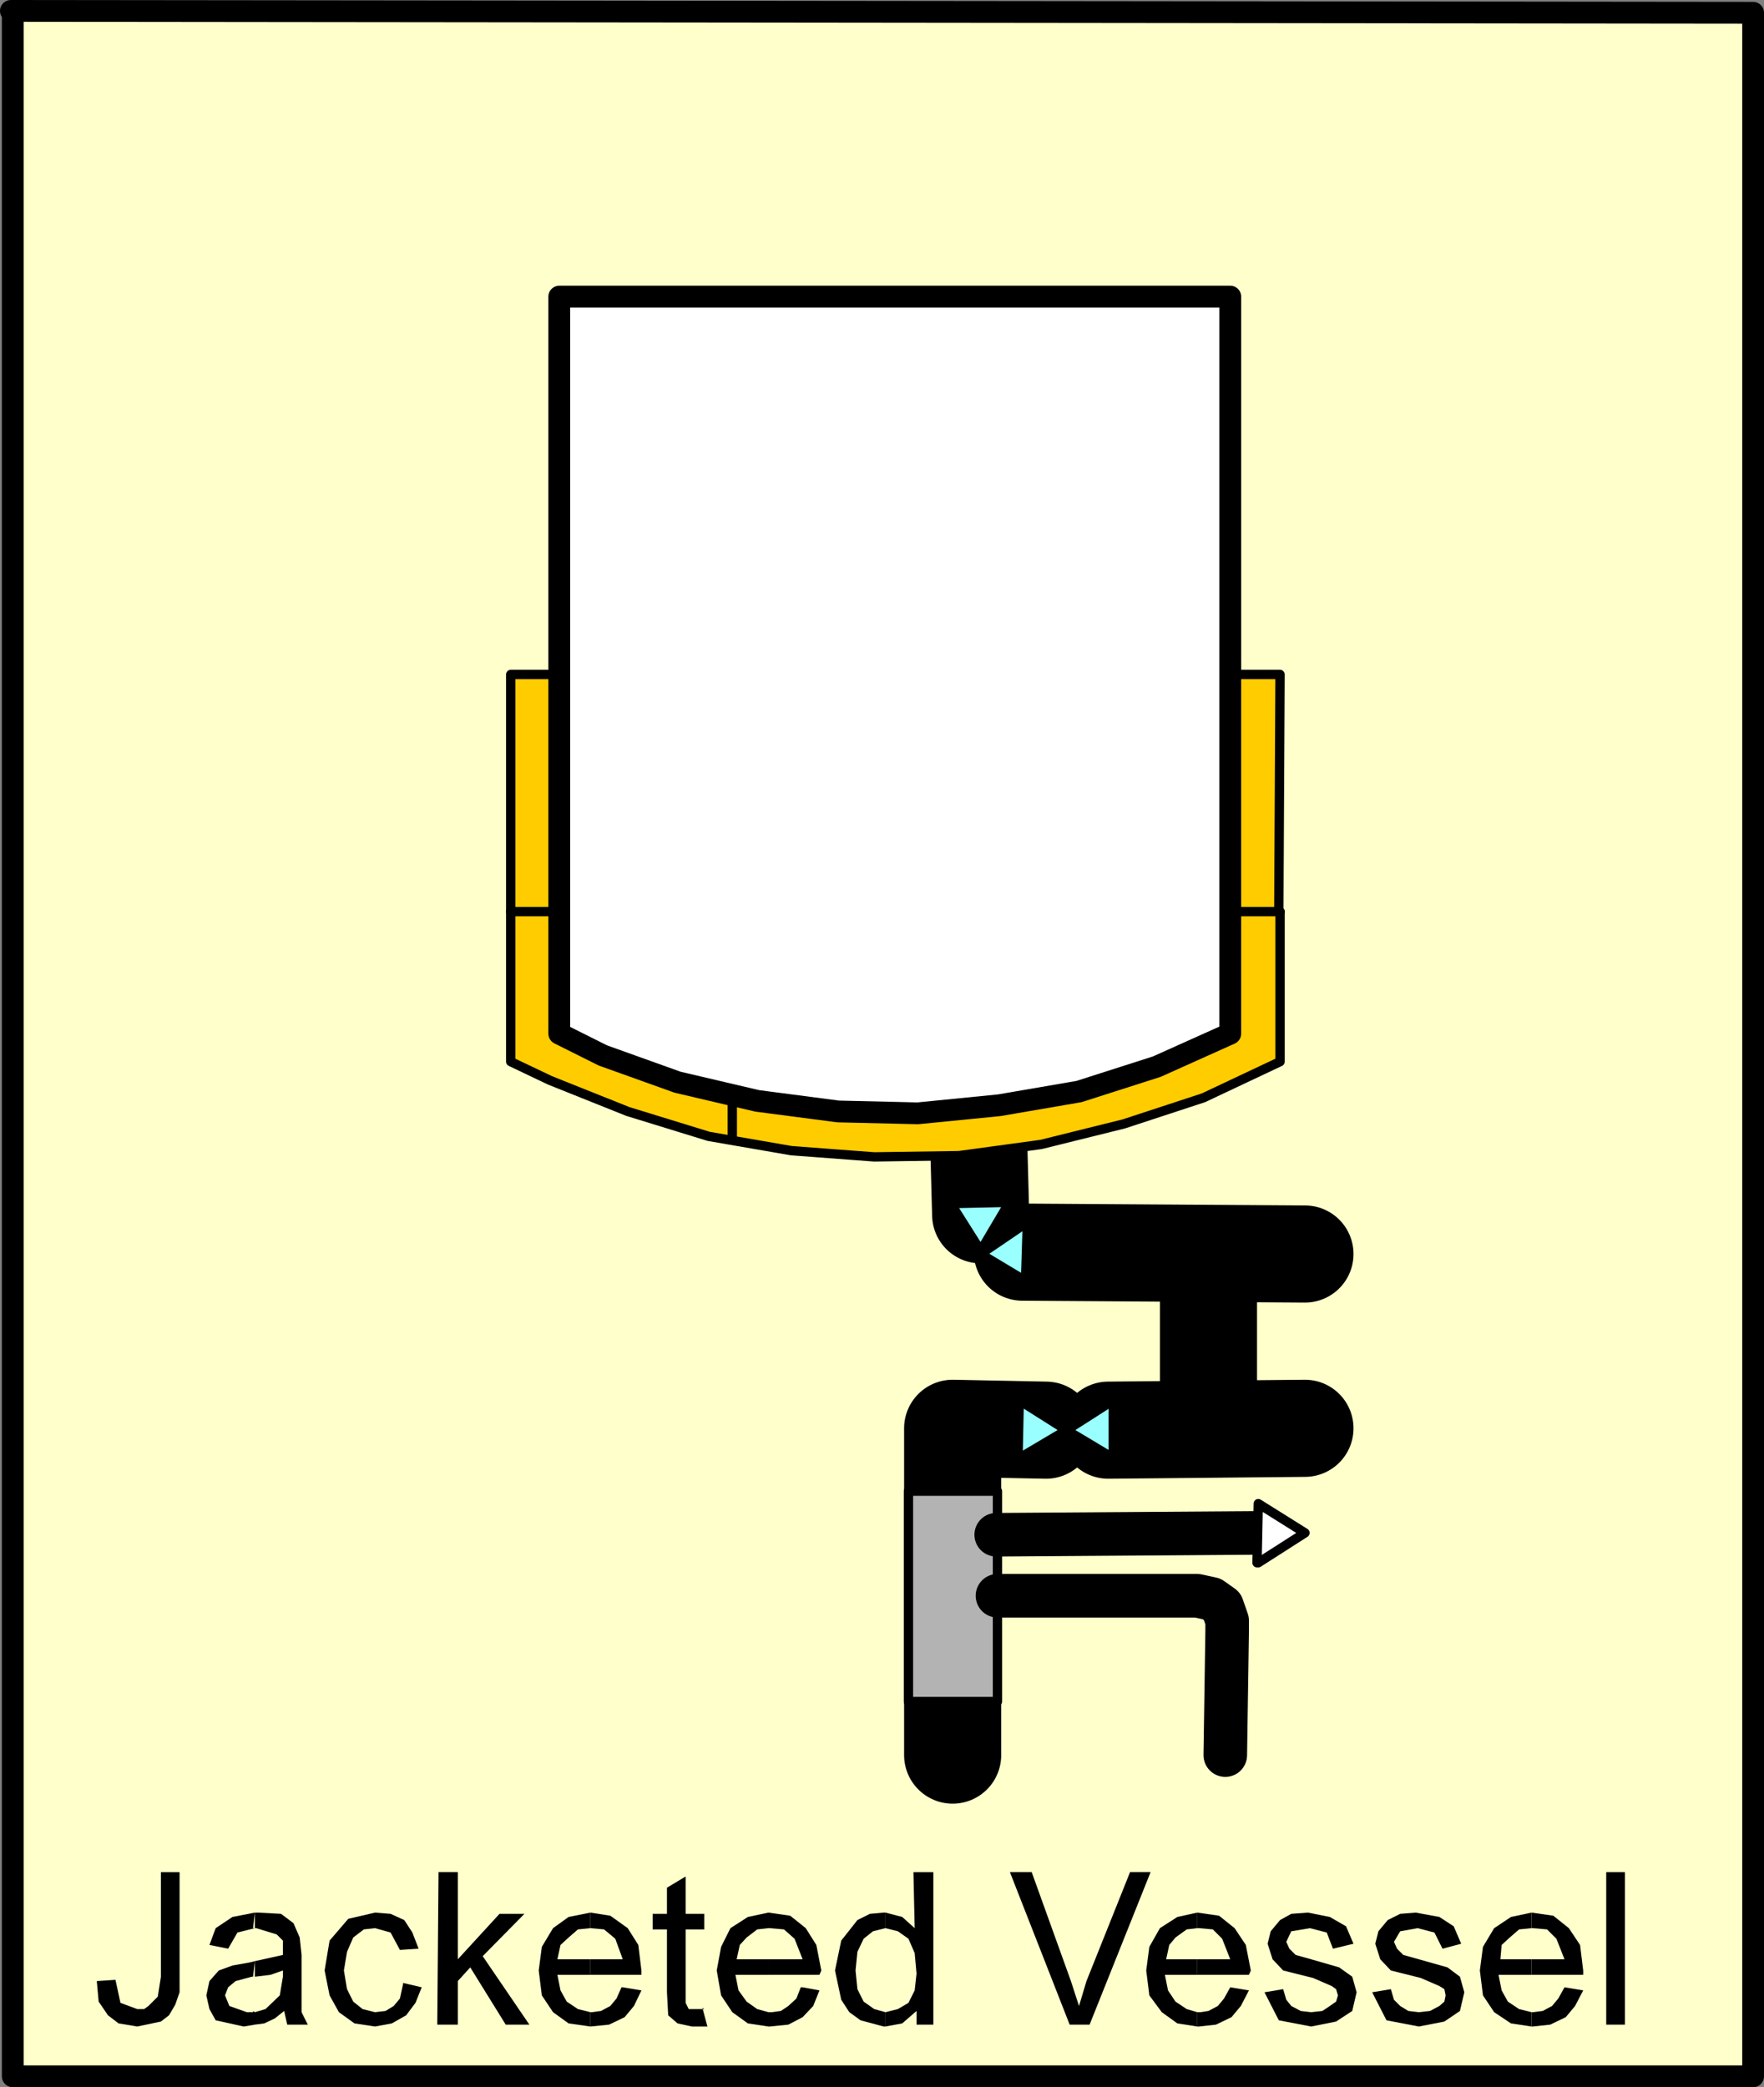 <?xml version="1.0" encoding="UTF-8" standalone="no"?>
<svg
   version="1.0"
   width="121.172mm"
   height="143.337mm"
   id="svg53"
   sodipodi:docname="Vessel - Jacketed.wmf"
   xmlns:inkscape="http://www.inkscape.org/namespaces/inkscape"
   xmlns:sodipodi="http://sodipodi.sourceforge.net/DTD/sodipodi-0.dtd"
   xmlns="http://www.w3.org/2000/svg"
   xmlns:svg="http://www.w3.org/2000/svg">
  <rect width="100%" height="100%" fill="#808080" stroke="none"/>
  <sodipodi:namedview
     id="namedview53"
     pagecolor="#ffffff"
     bordercolor="#000000"
     borderopacity="0.25"
     inkscape:showpageshadow="2"
     inkscape:pageopacity="0.0"
     inkscape:pagecheckerboard="0"
     inkscape:deskcolor="#d1d1d1"
     inkscape:document-units="mm" />
  <defs
     id="defs1">
    <pattern
       id="WMFhbasepattern"
       patternUnits="userSpaceOnUse"
       width="6"
       height="6"
       x="0"
       y="0" />
  </defs>
  <path
     style="fill:#ffffcc;fill-opacity:1;fill-rule:evenodd;stroke:none"
     d="M 2.828,2.828 455.146,3.313 V 538.917 H 3.313 V 3.313 v 0 z"
     id="path1" />
  <path
     style="fill:none;stroke:#000000;stroke-width:5.656px;stroke-linecap:round;stroke-linejoin:round;stroke-miterlimit:4;stroke-dasharray:none;stroke-opacity:1"
     d="M 2.828,2.828 455.146,3.313 V 538.917 H 3.313 V 3.313 v 0"
     id="path2" />
  <path
     style="fill:none;stroke:#000000;stroke-width:25.21px;stroke-linecap:round;stroke-linejoin:round;stroke-miterlimit:4;stroke-dasharray:none;stroke-opacity:1"
     d="m 254.116,297.37 0.485,17.934"
     id="path3" />
  <path
     style="fill:#ffcc00;fill-opacity:1;fill-rule:evenodd;stroke:none"
     d="m 332.007,236.62 0.323,-61.558 H 132.593 v 61.558 h 199.737 v 0 z"
     id="path4" />
  <path
     style="fill:none;stroke:#000000;stroke-width:2.424px;stroke-linecap:round;stroke-linejoin:round;stroke-miterlimit:4;stroke-dasharray:none;stroke-opacity:1"
     d="m 332.007,236.62 0.323,-61.558 H 132.593 v 61.558 h 199.737 v 0"
     id="path5" />
  <path
     style="fill:#ffcc00;fill-opacity:1;fill-rule:evenodd;stroke:none"
     d="M 332.007,236.62 H 132.593 v 38.938 l 10.181,4.847 20.2,8.078 21.008,6.463 21.493,3.716 21.493,1.616 21.978,-0.323 21.331,-2.908 21.493,-5.332 20.685,-6.786 19.877,-9.371 v -38.938 0 z"
     id="path6" />
  <path
     style="fill:none;stroke:#000000;stroke-width:2.424px;stroke-linecap:round;stroke-linejoin:round;stroke-miterlimit:4;stroke-dasharray:none;stroke-opacity:1"
     d="M 332.007,236.62 H 132.593 v 38.938 l 10.181,4.847 20.2,8.078 21.008,6.463 21.493,3.716 21.493,1.616 21.978,-0.323 21.331,-2.908 21.493,-5.332 20.685,-6.786 19.877,-9.371 v -38.938 0"
     id="path7" />
  <path
     style="fill:#ffffff;fill-opacity:1;fill-rule:evenodd;stroke:none"
     d="M 319.402,76.989 H 145.197 V 268.287 l 11.312,5.655 19.392,6.948 20.685,4.847 21.008,2.747 20.685,0.485 21.17,-2.1 20.685,-3.555 20.2,-6.463 19.069,-8.563 V 76.989 Z"
     id="path8" />
  <path
     style="fill:none;stroke:#000000;stroke-width:5.656px;stroke-linecap:round;stroke-linejoin:round;stroke-miterlimit:4;stroke-dasharray:none;stroke-opacity:1"
     d="M 319.402,76.989 H 145.197 V 268.287 l 11.312,5.655 19.392,6.948 20.685,4.847 21.008,2.747 20.685,0.485 21.17,-2.1 20.685,-3.555 20.2,-6.463 19.069,-8.563 v -191.299 0"
     id="path9" />
  <path
     style="fill:none;stroke:#000000;stroke-width:2.424px;stroke-linecap:round;stroke-linejoin:round;stroke-miterlimit:4;stroke-dasharray:none;stroke-opacity:1"
     d="M 190.122,295.754 V 284.121"
     id="path10" />
  <path
     style="fill:none;stroke:#000000;stroke-width:25.21px;stroke-linecap:round;stroke-linejoin:round;stroke-miterlimit:4;stroke-dasharray:none;stroke-opacity:1"
     d="m 265.428,324.998 73.366,0.485"
     id="path11" />
  <path
     style="fill:none;stroke:#000000;stroke-width:25.21px;stroke-linecap:round;stroke-linejoin:round;stroke-miterlimit:4;stroke-dasharray:none;stroke-opacity:1"
     d="m 313.746,325.483 v 45.24"
     id="path12" />
  <path
     style="fill:none;stroke:#000000;stroke-width:25.21px;stroke-linecap:round;stroke-linejoin:round;stroke-miterlimit:4;stroke-dasharray:none;stroke-opacity:1"
     d="m 338.794,370.723 -51.066,0.485"
     id="path13" />
  <path
     style="fill:none;stroke:#000000;stroke-width:25.21px;stroke-linecap:round;stroke-linejoin:round;stroke-miterlimit:4;stroke-dasharray:none;stroke-opacity:1"
     d="m 271.568,371.207 -24.24,-0.485 v 84.824"
     id="path14" />
  <path
     style="fill:#b3b3b3;fill-opacity:1;fill-rule:evenodd;stroke:none"
     d="m 258.641,441.652 h -22.786 v -54.611 h 23.109 v 54.611 0 z"
     id="path15" />
  <path
     style="fill:none;stroke:#000000;stroke-width:2.424px;stroke-linecap:round;stroke-linejoin:round;stroke-miterlimit:4;stroke-dasharray:none;stroke-opacity:1"
     d="m 258.641,441.652 h -22.786 v -54.611 h 23.109 v 54.611 0"
     id="path16" />
  <path
     style="fill:none;stroke:#000000;stroke-width:11.312px;stroke-linecap:round;stroke-linejoin:round;stroke-miterlimit:4;stroke-dasharray:none;stroke-opacity:1"
     d="m 258.641,398.351 69.65,-0.485"
     id="path17" />
  <path
     style="fill:none;stroke:#000000;stroke-width:11.312px;stroke-linecap:round;stroke-linejoin:round;stroke-miterlimit:4;stroke-dasharray:none;stroke-opacity:1"
     d="m 318.109,455.547 0.485,-32.152 v -2.747 l -1.293,-3.716 -2.747,-1.939 -3.717,-0.808 h -0.323 -51.55"
     id="path18" />
  <path
     style="fill:#99ffff;fill-opacity:1;fill-rule:evenodd;stroke:none"
     d="m 261.873,312.073 -15.029,0.323 7.757,12.279 7.272,-12.279 v 0 z"
     id="path19" />
  <path
     style="fill:none;stroke:#000000;stroke-width:2.424px;stroke-linecap:round;stroke-linejoin:round;stroke-miterlimit:4;stroke-dasharray:none;stroke-opacity:1"
     d="m 261.873,312.073 -15.029,0.323 7.757,12.279 7.272,-12.279 v 0"
     id="path20" />
  <path
     style="fill:#99ffff;fill-opacity:1;fill-rule:evenodd;stroke:none"
     d="m 266.236,332.754 0.485,-15.511 -12.12,8.24 12.12,7.271 v 0 z"
     id="path21" />
  <path
     style="fill:none;stroke:#000000;stroke-width:2.424px;stroke-linecap:round;stroke-linejoin:round;stroke-miterlimit:4;stroke-dasharray:none;stroke-opacity:1"
     d="m 266.236,332.754 0.485,-15.511 -12.12,8.24 12.12,7.271 v 0"
     id="path22" />
  <path
     style="fill:#99ffff;fill-opacity:1;fill-rule:evenodd;stroke:none"
     d="m 289.021,378.478 v -15.026 l -12.12,7.755 z"
     id="path23" />
  <path
     style="fill:none;stroke:#000000;stroke-width:2.424px;stroke-linecap:round;stroke-linejoin:round;stroke-miterlimit:4;stroke-dasharray:none;stroke-opacity:1"
     d="m 289.021,378.478 v -15.026 l -12.12,7.755 12.12,7.271 v 0"
     id="path24" />
  <path
     style="fill:#99ffff;fill-opacity:1;fill-rule:evenodd;stroke:none"
     d="m 264.296,378.478 0.323,-15.026 12.282,7.755 -12.282,7.271 v 0 z"
     id="path25" />
  <path
     style="fill:none;stroke:#000000;stroke-width:2.424px;stroke-linecap:round;stroke-linejoin:round;stroke-miterlimit:4;stroke-dasharray:none;stroke-opacity:1"
     d="m 264.296,378.478 0.323,-15.026 12.282,7.755 -12.282,7.271 v 0"
     id="path26" />
  <path
     style="fill:#ffffff;fill-opacity:1;fill-rule:evenodd;stroke:none"
     d="m 326.351,405.622 0.323,-15.349 12.12,7.594 -12.12,7.755 v 0 z"
     id="path27" />
  <path
     style="fill:none;stroke:#000000;stroke-width:2.424px;stroke-linecap:round;stroke-linejoin:round;stroke-miterlimit:4;stroke-dasharray:none;stroke-opacity:1"
     d="m 326.351,405.622 0.323,-15.349 12.12,7.594 -12.12,7.755 v 0"
     id="path28" />
  <path
     style="fill:#000000;fill-opacity:1;fill-rule:evenodd;stroke:none"
     d="m 25.129,514.197 4.848,-0.323 1.293,5.978 4.363,1.616 h 1.778 l 1.131,-0.808 2.424,-2.424 0.808,-5.17 v -27.144 h 4.848 v 27.144 4.039 l -1.131,3.231 -1.616,2.747 -2.101,1.616 -6.141,1.293 -4.848,-0.808 -2.747,-2.1 -2.424,-3.555 z"
     id="path29" />
  <path
     style="fill:#000000;fill-opacity:1;fill-rule:evenodd;stroke:none"
     d="m 65.69,521.952 0.485,3.555 2.424,-0.323 2.747,-1.293 2.424,-1.939 0.808,3.555 h 5.333 l -1.616,-3.231 v -8.402 -6.463 l -0.485,-4.524 -1.616,-3.716 -3.232,-2.424 -5.979,-0.323 h -0.808 v 4.039 h 0.323 l 5.333,1.616 1.616,1.616 v 2.908 0.808 l -7.272,1.616 v 4.039 l 4.04,-0.485 3.232,-1.131 v 1.616 l -0.808,4.847 -3.717,3.555 -2.747,0.808 v 0 z"
     id="path30" />
  <path
     style="fill:#000000;fill-opacity:1;fill-rule:evenodd;stroke:none"
     d="m 65.69,500.463 0.485,-4.039 -5.818,1.131 -4.363,2.908 -1.616,4.362 4.848,0.969 2.424,-4.201 4.525,-1.131 v 0 z"
     id="path31" />
  <path
     style="fill:#000000;fill-opacity:1;fill-rule:evenodd;stroke:none"
     d="m 65.69,513.066 0.485,-4.039 -1.293,0.323 -4.525,0.808 -3.555,1.293 -2.424,2.747 -0.808,3.716 0.808,3.555 1.616,2.908 7.272,1.616 2.909,-0.485 v -3.231 h -2.101 l -4.525,-1.616 -1.131,-2.747 0.808,-2.1 1.939,-1.616 4.202,-1.131 h 0.808 v 0 z"
     id="path32" />
  <path
     style="fill:#000000;fill-opacity:1;fill-rule:evenodd;stroke:none"
     d="m 104.636,514.682 4.848,1.131 -1.616,4.039 -2.424,3.231 -3.717,2.1 -4.363,0.808 -5.333,-0.808 -4.04,-2.908 -2.424,-4.362 -1.293,-6.463 1.293,-7.755 4.848,-5.655 6.949,-1.616 4.04,0.323 3.555,1.616 2.101,3.231 1.616,4.201 -4.848,0.323 -2.424,-4.524 -4.04,-1.131 -2.909,0.323 -2.747,2.1 -1.616,3.716 -0.808,4.847 0.808,4.847 1.616,3.231 2.424,1.939 3.232,0.808 2.747,-0.323 2.101,-1.293 1.616,-1.939 0.808,-3.716 v 0 z"
     id="path33" />
  <path
     style="fill:#000000;fill-opacity:1;fill-rule:evenodd;stroke:none"
     d="m 113.524,525.507 0.323,-39.585 h 5.01 v 22.62 l 10.827,-11.795 h 6.464 l -10.827,10.987 12.12,17.773 h -6.141 l -9.211,-14.864 -3.232,3.555 v 11.31 h -5.01 v 0 z"
     id="path34" />
  <path
     style="fill:#000000;fill-opacity:1;fill-rule:evenodd;stroke:none"
     d="m 153.277,522.275 v 3.716 0 l 4.848,-0.485 4.04,-1.939 2.424,-2.908 1.939,-4.039 -4.848,-0.808 h -0.323 l -1.293,2.908 -1.616,1.939 -2.424,1.293 -2.424,0.323 z"
     id="path35" />
  <path
     style="fill:#000000;fill-opacity:1;fill-rule:evenodd;stroke:none"
     d="m 153.277,508.219 v 4.362 h 13.251 v -1.131 l -0.808,-6.624 -2.747,-4.362 -4.525,-3.231 -5.171,-0.808 v 4.039 0 l 3.555,0.323 2.909,2.424 1.939,5.332 h -8.403 v 0 z"
     id="path36" />
  <path
     style="fill:#000000;fill-opacity:1;fill-rule:evenodd;stroke:none"
     d="m 153.277,500.463 v -4.039 0 l -5.656,1.131 -4.04,2.908 -2.909,4.847 -0.808,6.14 0.808,6.463 2.909,4.362 4.04,2.908 5.656,0.808 v -3.716 l -3.232,-0.808 -2.909,-1.939 -1.616,-2.908 -0.808,-4.039 h 8.565 v -4.039 h -8.565 l 0.808,-3.716 2.101,-1.939 2.424,-2.1 z"
     id="path37" />
  <path
     style="fill:#000000;fill-opacity:1;fill-rule:evenodd;stroke:none"
     d="m 182.365,521.144 1.293,4.847 h -4.04 l -3.717,-0.808 -2.424,-2.1 -0.323,-5.978 v -16.319 h -3.717 v -4.039 h 3.717 v -6.786 l 4.848,-2.908 v 9.694 h 4.848 v 4.039 h -4.848 v 17.126 1.939 l 0.808,1.616 h 1.939 2.101 v 0 z"
     id="path38" />
  <path
     style="fill:#000000;fill-opacity:1;fill-rule:evenodd;stroke:none"
     d="m 199.495,522.275 v 3.716 h 0.323 l 4.848,-0.485 3.717,-1.939 2.747,-2.908 1.616,-4.039 -4.363,-0.808 h -0.485 l -1.131,2.908 -2.101,1.939 -1.939,1.293 -2.424,0.323 z"
     id="path39" />
  <path
     style="fill:#000000;fill-opacity:1;fill-rule:evenodd;stroke:none"
     d="m 199.495,508.219 v 4.362 h 13.251 l 0.485,-1.131 -1.293,-6.624 -2.747,-4.362 -4.04,-3.231 -5.656,-0.808 v 4.039 h 0.323 l 3.717,0.323 2.747,2.424 2.101,5.332 h -8.888 v 0 z"
     id="path40" />
  <path
     style="fill:#000000;fill-opacity:1;fill-rule:evenodd;stroke:none"
     d="m 199.495,500.463 v -4.039 0 l -5.333,1.131 -4.525,2.908 -2.424,4.847 -1.131,6.14 1.131,6.463 2.909,4.362 4.04,2.908 5.333,0.808 v -3.716 l -2.909,-0.808 -2.747,-1.939 -2.101,-2.908 -0.808,-4.039 h 8.565 v -4.039 h -8.242 l 0.808,-3.716 1.778,-1.939 2.747,-2.1 z"
     id="path41" />
  <path
     style="fill:#000000;fill-opacity:1;fill-rule:evenodd;stroke:none"
     d="m 229.876,522.275 v 3.716 l 4.363,-0.808 3.717,-3.231 v 3.555 h 4.363 v -39.585 h -5.171 l 0.323,14.541 -3.232,-2.908 -4.363,-1.131 v 4.039 l 3.232,0.808 2.747,1.939 1.616,3.716 0.485,5.332 -0.485,4.362 -1.616,3.231 -2.747,1.616 z"
     id="path42" />
  <path
     style="fill:#000000;fill-opacity:1;fill-rule:evenodd;stroke:none"
     d="m 229.876,500.463 v -4.039 h -0.485 l -3.555,0.323 -3.232,1.616 -4.202,5.332 -1.616,7.755 1.616,7.594 2.101,3.231 2.909,2.1 5.979,1.616 h 0.485 v -3.716 l -2.909,-0.808 -2.747,-1.939 -1.616,-3.231 -0.485,-4.847 0.485,-4.847 1.616,-3.393 2.424,-1.939 3.232,-0.808 z"
     id="path43" />
  <path
     style="fill:#000000;fill-opacity:1;fill-rule:evenodd;stroke:none"
     d="m 277.709,525.507 -15.514,-39.585 h 5.656 l 10.181,28.275 2.101,6.463 1.939,-6.463 11.312,-28.275 h 5.333 l -15.837,39.585 z"
     id="path44" />
  <path
     style="fill:#000000;fill-opacity:1;fill-rule:evenodd;stroke:none"
     d="m 310.837,522.275 v 3.716 h 0.485 l 4.363,-0.485 4.04,-1.939 2.424,-2.908 2.101,-4.039 -4.848,-0.808 v 0 l -1.616,2.908 -1.616,1.939 -2.424,1.293 -2.101,0.323 z"
     id="path45" />
  <path
     style="fill:#000000;fill-opacity:1;fill-rule:evenodd;stroke:none"
     d="m 310.837,508.219 v 4.362 h 13.413 l 0.485,-1.131 -1.293,-6.624 -2.909,-4.362 -4.04,-3.231 -5.656,-0.808 v 4.039 h 0.485 l 3.555,0.323 2.424,2.424 2.101,5.332 h -8.565 v 0 z"
     id="path46" />
  <path
     style="fill:#000000;fill-opacity:1;fill-rule:evenodd;stroke:none"
     d="m 310.837,500.463 v -4.039 0 l -5.171,1.131 -4.525,2.908 -2.747,4.847 -0.808,6.14 0.808,6.463 3.232,4.362 4.04,2.908 5.171,0.808 v -3.716 l -2.747,-0.808 -2.909,-1.939 -1.939,-2.908 -0.808,-4.039 h 8.403 v -4.039 h -8.08 l 0.808,-3.716 1.616,-1.939 2.909,-2.1 z"
     id="path47" />
  <path
     style="fill:#000000;fill-opacity:1;fill-rule:evenodd;stroke:none"
     d="m 328.29,517.105 4.848,-0.808 0.808,2.747 1.293,1.616 2.424,1.293 2.747,0.323 2.909,-0.323 1.939,-1.293 1.616,-1.131 0.485,-1.616 -0.485,-1.616 -1.131,-0.808 -4.848,-2.1 -7.757,-1.939 -2.747,-2.908 -1.293,-4.039 0.808,-3.231 2.424,-2.908 2.909,-1.616 4.363,-0.323 5.656,1.131 4.202,2.424 1.939,4.524 -5.333,1.293 -1.616,-4.201 -4.363,-1.131 -4.848,0.808 -1.293,2.747 0.808,1.777 1.616,1.616 4.04,1.131 7.272,2.1 3.394,2.424 1.131,4.039 -1.131,4.847 -4.202,2.747 -6.464,1.293 -8.403,-1.616 z"
     id="path48" />
  <path
     style="fill:#000000;fill-opacity:1;fill-rule:evenodd;stroke:none"
     d="m 356.247,517.105 4.848,-0.808 0.808,2.747 1.616,1.616 2.101,1.293 2.747,0.323 2.909,-0.323 2.424,-1.293 1.293,-1.131 0.323,-1.616 -0.323,-1.616 -1.293,-0.808 -4.848,-2.1 -7.757,-1.939 -2.747,-2.908 -1.293,-4.039 0.808,-3.231 2.424,-2.908 3.232,-1.616 4.04,-0.323 6.141,1.131 3.717,2.424 1.939,4.524 -4.848,1.293 -2.101,-4.201 -4.363,-1.131 -4.525,0.808 -1.616,2.747 0.808,1.777 1.616,1.616 4.04,1.131 7.434,2.1 3.232,2.424 1.131,4.039 -1.131,4.847 -4.04,2.747 -6.626,1.293 -8.403,-1.616 z"
     id="path49" />
  <path
     style="fill:#000000;fill-opacity:1;fill-rule:evenodd;stroke:none"
     d="m 397.616,522.275 v 3.716 h 0.323 l 4.525,-0.485 4.04,-1.939 2.424,-2.908 2.101,-4.039 -4.848,-0.808 v 0 l -1.616,2.908 -1.616,1.939 -2.424,1.293 -2.586,0.323 z"
     id="path50" />
  <path
     style="fill:#000000;fill-opacity:1;fill-rule:evenodd;stroke:none"
     d="m 397.616,508.219 v 4.362 h 13.413 v -1.131 l -0.808,-6.624 -2.909,-4.362 -4.04,-3.231 -5.656,-0.808 v 4.039 h 0.323 l 3.717,0.323 2.424,2.424 2.101,5.332 h -8.565 v 0 z"
     id="path51" />
  <path
     style="fill:#000000;fill-opacity:1;fill-rule:evenodd;stroke:none"
     d="m 397.616,500.463 v -4.039 0 l -5.333,1.131 -4.363,2.908 -2.909,4.847 -0.808,6.14 0.808,6.463 2.909,4.362 4.363,2.908 5.333,0.808 v -3.716 l -3.232,-0.808 -2.909,-1.939 -1.616,-2.908 -0.808,-4.039 h 8.565 v -4.039 h -8.08 l 0.323,-3.716 2.101,-1.939 2.424,-2.1 z"
     id="path52" />
  <path
     style="fill:#000000;fill-opacity:1;fill-rule:evenodd;stroke:none"
     d="m 417.008,525.507 v -39.585 h 4.848 v 39.585 z"
     id="path53" />
</svg>
